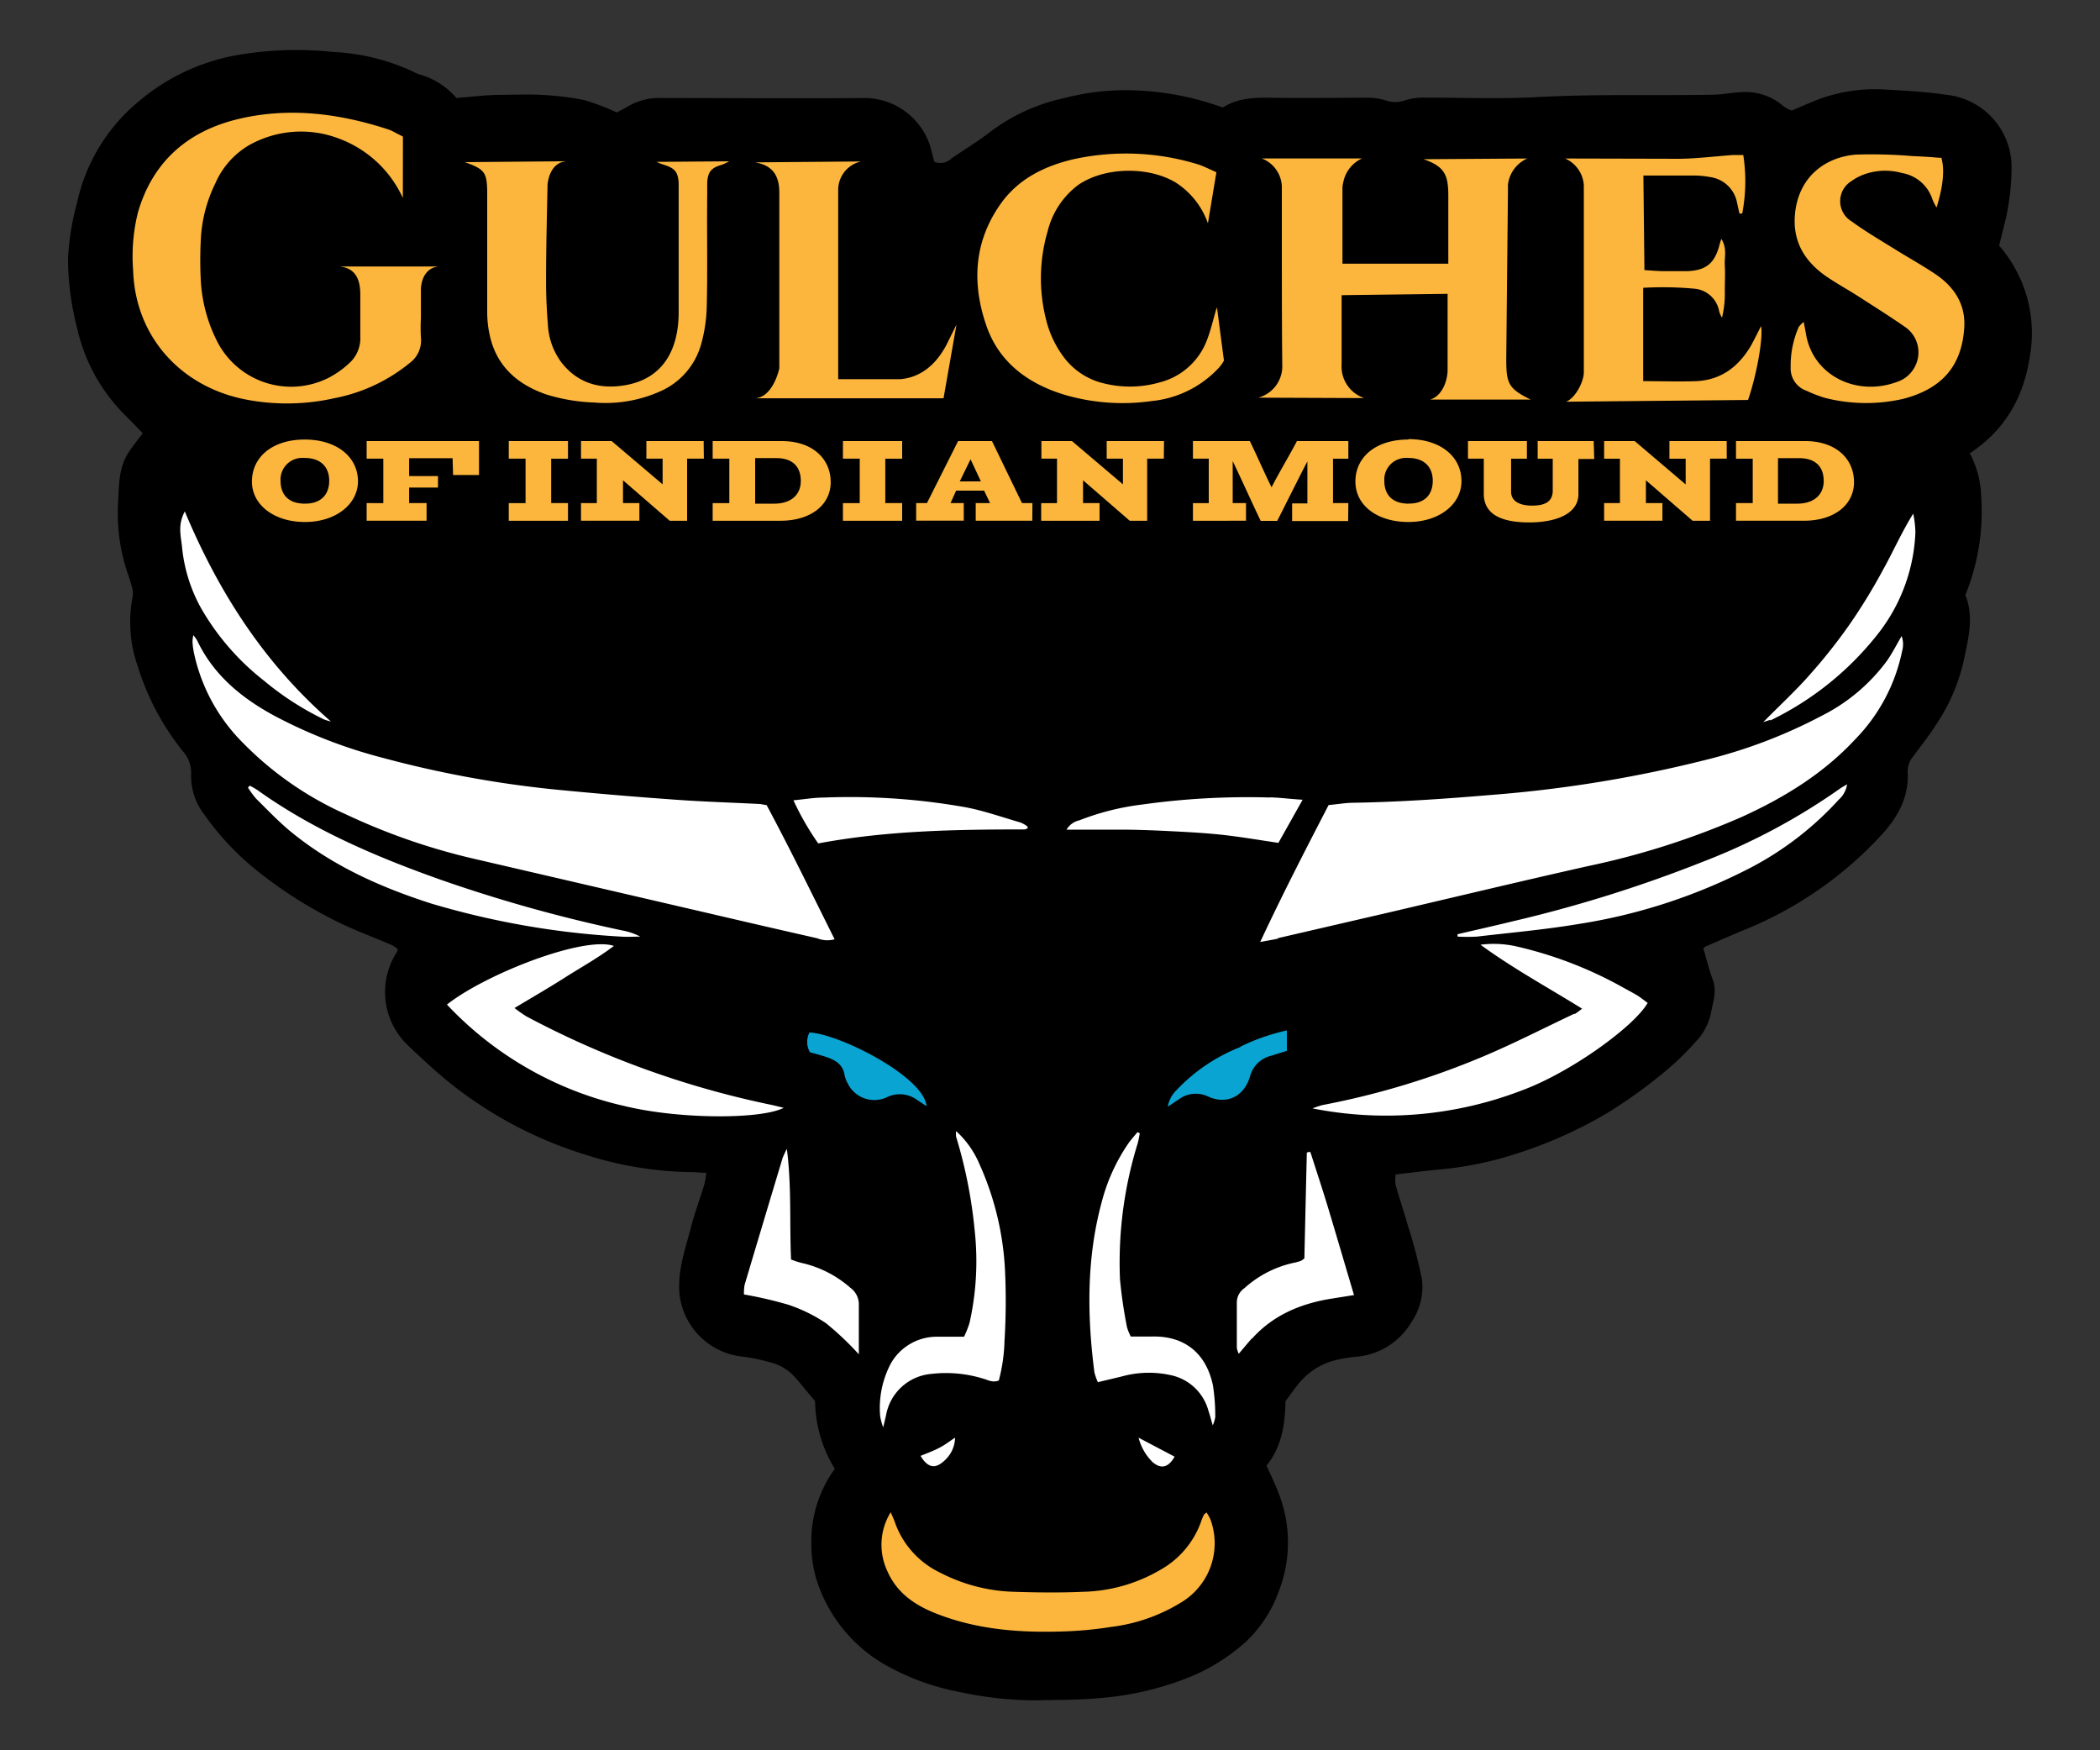 <?xml version="1.0" encoding="UTF-8"?> <svg xmlns="http://www.w3.org/2000/svg" xmlns:xlink="http://www.w3.org/1999/xlink" id="Layer_1" data-name="Layer 1" viewBox="0 0 300 250"><rect x="0" y="0" width="300" height="250" fill="#333333" stroke="none"/><defs><style>.cls-1{fill:url(#linear-gradient);}.cls-2{fill:#fcb63d;}.cls-3{fill:#fff;}.cls-4{fill:#0aa4d2;}</style><linearGradient id="linear-gradient" x1="-151.06" y1="506.33" x2="-151.06" y2="507.28" gradientTransform="matrix(50.5, 0, 0, -18.13, 7778.92, 9411.06)" gradientUnits="userSpaceOnUse"><stop offset="0" stop-color="#fcb63d"></stop><stop offset="1" stop-color="#fcb63d"></stop></linearGradient></defs><g id="Group_169" data-name="Group 169"><g id="Group_3" data-name="Group 3"><g id="Group_1" data-name="Group 1"><path id="Path_1" data-name="Path 1" d="M281.4,64.75a13.86,13.86,0,0,1,1.62,6A31.61,31.61,0,0,1,280.76,85c1.27,3.06.43,6.26-.24,9.43a26.9,26.9,0,0,1-3.95,9.09c-1,1.59-2.21,3.1-3.34,4.63a3.31,3.31,0,0,0-.7,2.24c.16,3.37-1.33,6.14-3.44,8.53a54.22,54.22,0,0,1-20.15,14c-1.76.74-3.5,1.5-5.25,2.26a1.54,1.54,0,0,0-.36.27c.47,1.57.81,3.06,1.35,4.47.64,1.71,0,3.28-.28,4.89a8.33,8.33,0,0,1-2.17,4,39.6,39.6,0,0,1-4,3.92,70.73,70.73,0,0,1-8.51,6.18,62.84,62.84,0,0,1-13.26,5.93A49.61,49.61,0,0,1,206.08,167c-2.2.2-4.39.49-6.71.75a5.87,5.87,0,0,0,0,1.51c.56,1.95,1.21,3.87,1.76,5.81a71.47,71.47,0,0,1,2,7.63,8.88,8.88,0,0,1-1.5,6.15,10.12,10.12,0,0,1-8,4.95,21,21,0,0,0-2.73.45,9.82,9.82,0,0,0-5.61,3.68c-.54.66-1,1.37-1.65,2.2-.07,3.19-.47,6.47-2.71,9.2.63,1.43,1.29,2.75,1.8,4.13a19.17,19.17,0,0,1,0,13.71,18.48,18.48,0,0,1-4.78,7.36,27.67,27.67,0,0,1-8.79,5.32,43.71,43.71,0,0,1-12.36,2.72c-3,.27-5.92.22-8.88.3a52.34,52.34,0,0,1-10.81-1.19,34.41,34.41,0,0,1-10-3.53,21.46,21.46,0,0,1-9.92-11,17,17,0,0,1-1.28-6.64,17.52,17.52,0,0,1,3.35-10.71,18.84,18.84,0,0,1-2.82-9.68c-1-1.14-1.85-2.25-2.79-3.31a6.8,6.8,0,0,0-3.19-2.1,27.59,27.59,0,0,0-4.49-.95A10.11,10.11,0,0,1,97.09,185c-.36-3.43.8-6.53,1.62-9.7.54-2.08,1.29-4.1,1.92-6.15a12.91,12.91,0,0,0,.28-1.63c-.76,0-1.36-.1-2-.1a51.75,51.75,0,0,1-15.41-2.53,58.65,58.65,0,0,1-18.69-9.78c-2.34-1.84-4.5-3.85-6.64-5.9A10.5,10.5,0,0,1,56.69,136a1.69,1.69,0,0,0,.15-.43A6.14,6.14,0,0,0,56,135c-2.76-1.2-5.62-2.21-8.29-3.59a61.83,61.83,0,0,1-10.58-6.72,39.27,39.27,0,0,1-8-8.42,9,9,0,0,1-1.83-5.69,4.53,4.53,0,0,0-1.12-3.21A36.55,36.55,0,0,1,19.7,95.23a19,19,0,0,1-.75-10,3.6,3.6,0,0,0-.17-1.63c-.19-.77-.5-1.52-.73-2.28a26.65,26.65,0,0,1-1.18-9.47c.13-2.43.06-5,1.46-7.16.59-.93,1.3-1.78,2.06-2.81-.83-.85-1.7-1.77-2.6-2.66A25.37,25.37,0,0,1,11,46.8,40.44,40.44,0,0,1,9.71,37,37.24,37.24,0,0,1,11,29,25.79,25.79,0,0,1,19.6,14.67,29.74,29.74,0,0,1,33.18,8a49.32,49.32,0,0,1,14.4-.58,30.55,30.55,0,0,1,11.54,2.86,4.49,4.49,0,0,0,.67.31A10.88,10.88,0,0,1,65.21,14c1.35-.12,2.8-.26,4.26-.38.49,0,1-.07,1.48-.07,2.11,0,4.23-.1,6.32,0a40.37,40.37,0,0,1,6.2.75,33.29,33.29,0,0,1,4.64,1.76c.54-.28,1.29-.67,2-1.09A8.89,8.89,0,0,1,94.58,14c9.73,0,19.47.09,29.2,0a9.89,9.89,0,0,1,9.2,7.2c.16.65.34,1.3.5,1.91a2.28,2.28,0,0,0,2.46-.49c1.88-1.29,3.84-2.47,5.62-3.86A27,27,0,0,1,152.08,14a34.45,34.45,0,0,1,10.06-1.09,40.76,40.76,0,0,1,12.54,2.45c2-1.28,4.26-1.44,6.65-1.4,4.71.08,9.42,0,14.13,0a8.35,8.35,0,0,1,2.53.39,4,4,0,0,0,2.68,0,8.67,8.67,0,0,1,2.72-.41c5.46,0,10.93.22,16.37-.08,8.29-.45,16.58-.18,24.87-.33,1.28,0,2.56-.28,3.85-.34a8.22,8.22,0,0,1,6.32,2,5,5,0,0,0,1.17.6c1.38-.58,2.71-1.19,4.09-1.7a23.09,23.09,0,0,1,9.25-1.3c2.95.16,5.9.33,8.82.76a10.39,10.39,0,0,1,9.24,10.31,33.9,33.9,0,0,1-.5,5.69c-.29,1.8-.82,3.57-1.28,5.54A19,19,0,0,1,290,50.77C289.14,56.63,286.54,61.35,281.4,64.75Z"></path></g><g id="Group_2" data-name="Group 2"><path id="Path_2" data-name="Path 2" class="cls-1" d="M127.24,216c.22.52.46,1,.65,1.57a12.6,12.6,0,0,0,6.44,7.07,24.34,24.34,0,0,0,10.46,2.72c3.33.11,6.67.15,10,0a22.82,22.82,0,0,0,10.9-3.09,12.84,12.84,0,0,0,5.94-7.06,7.81,7.81,0,0,1,.35-.84c.05-.09.17-.16.38-.34a7,7,0,0,1,.56,1,9.85,9.85,0,0,1-4.2,11.86,24.69,24.69,0,0,1-10,3.49,52.76,52.76,0,0,1-6.14.62c-6.45.26-12.83-.14-18.92-2.56-3-1.19-5.56-2.94-6.91-6.06A8.86,8.86,0,0,1,127.24,216Z"></path></g><path id="Path_4" data-name="Path 4" class="cls-2" d="M218.17,22.64a4.7,4.7,0,0,0-2.75,3.76c0,.3,0,.61,0,.91l-.24,23.82c0,3.54.2,4.35,3.49,5.94H204.3c1.66-.46,2.48-2.58,2.5-4.19,0-3.64,0-7.27,0-10.91l-15.14.19c0,3,0,6.91,0,9.88a4.75,4.75,0,0,0,3.23,4.82l-15.14-.06a4.64,4.64,0,0,0,3.43-4.71c-.08-8.18-.05-16.36-.06-24.55,0-.3,0-.61,0-.91a4.46,4.46,0,0,0-2.87-4l14.33,0a4.72,4.72,0,0,0-2.68,3.4,4.51,4.51,0,0,0-.12.72c0,3.64,0,7.27,0,10.91l15.12,0c0-2.91,0-6.79,0-9.7s-.48-4.18-3.55-5.22Zm-124.41.48c.48.19.78.32,1.1.42,1.54.49,2,1,2.09,2.61,0,.3,0,.61,0,.91q0,8.55,0,17.09a19.77,19.77,0,0,1-.08,2.18c-.5,4.89-3.08,7.92-7.55,8.69-3.54.61-6.65-.22-9-3.1a9.86,9.86,0,0,1-2.05-5.56c-.17-2.11-.27-4.24-.26-6.35,0-4.54.12-9.09.21-13.63,0,0,.19-3.35,2.91-3.35l-14.73.13c2.81,1,3.16,1.45,3.2,4.19,0,.48,0,1,0,1.45,0,5.34,0,10.67,0,16A15.44,15.44,0,0,0,70,48.05c1,4.3,3.94,6.88,8.07,8.3a25.87,25.87,0,0,0,6.76,1.14,19.15,19.15,0,0,0,9.59-1.64,10.39,10.39,0,0,0,5.72-6.6,21.88,21.88,0,0,0,.83-5.74c.12-5.27,0-10.54.06-15.82,0-.54,0-1.09,0-1.63.1-1.55.6-2.11,2.14-2.54a9.79,9.79,0,0,0,1-.48Zm129.83-.48a4.48,4.48,0,0,1,2.67,3.8c0,.36,0,.72,0,1.09l0,24.56c0,.36,0,.73,0,1.09,0,1.37-1.24,3.72-2.54,4.2l26-.25c1.26-3.65,2.19-9,1.86-10.55-.55,1.07-1,2-1.48,2.86-1.73,2.9-4.17,4.81-7.72,5-2,.09-5.59,0-7.64,0V41.11a49,49,0,0,1,7.37.13,3.94,3.94,0,0,1,3.5,3.29,4.36,4.36,0,0,0,.39.85,14.5,14.5,0,0,0,.4-3.83c0-1.21.07-2.43,0-3.64s.36-2.44-.5-3.79c-.15.48-.22.71-.28.94-.68,2.56-1.92,3.57-4.58,3.67-1.12,0-2.24,0-3.35,0-.85,0-1.7-.09-2.77-.15l-.15-13.51c2.25,0,5,0,7.31,0a12.66,12.66,0,0,1,2.22.22A4.54,4.54,0,0,1,248.16,29l.33,1.5.4,0a24.45,24.45,0,0,0,.15-8.36c-.6,0-1,0-1.44,0-2.53.18-5.06.5-7.59.54Zm33.35,24.12a13.64,13.64,0,0,0-1.13,5.66,3.38,3.38,0,0,0,2.3,3.41,18.5,18.5,0,0,0,2.6,1,23.78,23.78,0,0,0,11.22.13c5.81-1.53,8.37-5,8.68-10.23.19-3.23-1.41-5.73-4.06-7.53-1.89-1.28-3.89-2.38-5.83-3.59-2.09-1.3-4.22-2.54-6.22-4a3.36,3.36,0,0,1-.06-5.71,7.72,7.72,0,0,1,2.12-1.08,8.91,8.91,0,0,1,5.14-.11,5.55,5.55,0,0,1,4.37,3.79,8.73,8.73,0,0,0,.58,1.14c.94-3,1.18-5.42.69-7.1-.55,0-1.15-.09-1.76-.12-.8-.05-1.61-.1-2.41-.13a70.82,70.82,0,0,0-8-.21c-4.57.36-8.3,3.32-8.75,8.58-.33,3.85,1.39,6.68,4.48,8.82,1.46,1,3.05,1.87,4.55,2.83,2.27,1.46,4.57,2.91,6.79,4.45a4.4,4.4,0,0,1,1,6.13A4.35,4.35,0,0,1,271,54.55c-5.76,2.14-12-.89-13-6.83-.08-.46-.17-.92-.33-1.75a5.62,5.62,0,0,0-.76.79Zm-120.3-.39c-.59,1.19-1,2-1.38,2.79-1.4,2.68-3.49,4.7-6.61,5h-8.91c0-7.94,0-18.3,0-26.24,0-.3,0-.61,0-.91a4.17,4.17,0,0,1,3.27-3.95l-15.14.13c2.59.43,3.46,2,3.46,4.31,0,8.3,0,25,0,25.09s-.91,4.3-3.6,4.3h27.06ZM173.77,24.6c-.52-.23-2-.93-2.49-1.08a35,35,0,0,0-18-.76c-4.21,1-7.93,2.88-10.43,6.5-3.79,5.45-4,11.41-1.89,17.4,1.84,5.18,6,8.21,11.26,9.77a29.58,29.58,0,0,0,12.34.85,15.08,15.08,0,0,0,9.58-4.77,5.69,5.69,0,0,0,.71-1l-1-7.64c0,.13-.08.25-.12.36-.41,1.4-.74,2.83-1.25,4.19a9.79,9.79,0,0,1-6.82,6.2,15.41,15.41,0,0,1-7.92.15,10,10,0,0,1-5.66-3.61,14.68,14.68,0,0,1-2.61-5.39,23.93,23.93,0,0,1,.2-12.76A11.76,11.76,0,0,1,154,26.44c3.74-2.61,10.09-2.73,14-.34a11.39,11.39,0,0,1,4.56,5.8ZM57.56,19.51l-1.24-.64a5.28,5.28,0,0,0-.84-.38c-7-2.29-14.18-3.22-21.43-1.49S21.82,23.1,19.71,30.32a26,26,0,0,0-.69,8.3C19.31,48,25.76,55.28,35.2,57.08a31,31,0,0,0,12.55-.2,24.18,24.18,0,0,0,10.8-5.05,4,4,0,0,0,1.58-3.65c-.05-.91-.05-1.82,0-2.73,0-1.39,0-2.79,0-4.18.08-1.75,1-3.21,2.76-3.21H48.47c2.38.21,3,1.94,3,4s0,4,0,6a4.79,4.79,0,0,1-1.66,3.89,13,13,0,0,1-3,2.08,11.87,11.87,0,0,1-15.65-5,21.81,21.81,0,0,1-2.47-8.86,56.8,56.8,0,0,1,0-6,20.39,20.39,0,0,1,2.08-8,11.73,11.73,0,0,1,4.79-5.42,15.14,15.14,0,0,1,12.74-1,16.23,16.23,0,0,1,9.25,8.53Zm-14,43.27c-4.7,0-7.57,2.54-7.57,6,0,3.34,3.18,5.78,7.57,5.78s7.58-2.52,7.58-5.84C51.11,65.21,48.05,62.78,43.53,62.78Zm0,9.16c-2.4,0-3.48-1.33-3.48-3.26A3.09,3.09,0,0,1,43,65.41a2.9,2.9,0,0,1,.51,0c2.45,0,3.52,1.43,3.52,3.26S46,71.94,43.57,71.94ZM68.43,63H52.38v2.51h2.38v6.35H52.38v2.52h8.56V71.86H58.45V69.64h4.12V68H58.45V65.45h6.21c0,.72.06,1.69.06,2.4h3.71Zm12.71,8.86h-2.4V65.52h2.4V63H72.68v2.51h2.4v6.35h-2.4v2.52h8.46ZM100.52,63H92.34v2.51h2.32v3.67L87.38,63H83v2.51h2.26v6.35H83v2.52h8.34V71.86H89V68.6l6.67,5.78h2.49V65.51h2.39Zm11.16,0h-9.87v2.51h2.38v6.35h-2.38v2.52h9.7c4.29,0,7.16-2.24,7.16-5.52s-2.54-5.86-7-5.86Zm-1.1,8.94h-2.7V65.43h3c2.47,0,3.52,1.34,3.52,3.27s-1.35,3.24-3.8,3.24Zm18.3-.08h-2.41V65.52h2.41V63h-8.46v2.51h2.4v6.35h-2.4v2.52h8.46Zm18.61,0H146L141.71,63h-4.84l-4.45,8.86h-1.54v2.51h6.8V71.86h-1.89l.8-1.78h4l.85,1.78h-2.05v2.52h8.08Zm-10.38-3.1,1.54-3.16,1.48,3.16ZM166.29,63H158.1v2.51h2.32v3.67L153.14,63h-4.37v2.51H151v6.35h-2.26v2.52h8.34V71.86h-2.36V68.6l6.67,5.78h2.49V65.51h2.38Zm26.33,8.86h-2.19V65.52h2.19V63h-7.34c-1,1.91-2.62,4.62-3.63,6.6-1-2-2.13-4.62-3.1-6.6h-8.13v2.51h2.26v6.35h-2.26v2.52H178V71.86h-1.9v-6c1.33,2.76,2.68,5.8,4,8.54h2.36c1.4-2.74,2.89-5.78,4.31-8.5v6h-2.18v2.52h8Zm8.58-9.08c-4.7,0-7.57,2.54-7.57,6s3.18,5.78,7.57,5.78,7.58-2.52,7.58-5.84c0-3.54-3.05-6-7.57-6Zm.05,9.16c-2.41,0-3.49-1.33-3.49-3.26a3.09,3.09,0,0,1,2.89-3.27,2.9,2.9,0,0,1,.51,0c2.45,0,3.52,1.43,3.52,3.26s-1,3.26-3.43,3.26ZM227.67,63h-8v2.52h2.15v4.54c0,1.53-1,2.16-2.95,2.16-1.71,0-3-.58-3-2V65.52h2.26V63h-8.42v2.51h2.26v5c0,3.17,2.87,4.11,6.52,4.11,3.35,0,7-1,7-4.06v-5h2.26Zm19,0h-8.18v2.52h2.32v3.67L233.53,63h-4.37v2.52h2.26v6.34h-2.26v2.52h8.33V71.86h-2.36V68.6l6.67,5.78h2.49V65.51h2.39Zm11.16,0H248v2.52h2.39v6.34H248v2.52h9.71c4.28,0,7.15-2.24,7.15-5.52s-2.53-5.86-7-5.86Zm-1.1,8.94H254v-6.5h3c2.47,0,3.53,1.33,3.53,3.26s-1.35,3.24-3.8,3.24Z"></path><path id="Path_5" data-name="Path 5" class="cls-3" d="M27.62,90.72a7.54,7.54,0,0,1,.53.73c2.35,5,6.47,8.36,11.32,10.93a70.75,70.75,0,0,0,15.23,5.87A153.57,153.57,0,0,0,79,112.74q8.7.86,17.44,1.48c4,.29,7.94.41,11.91.61.31,0,.61.09,1.17.17,3.33,6.21,6.46,12.65,9.71,19.16a3.84,3.84,0,0,1-2.48-.14q-7.53-1.71-15.06-3.47l-34.46-8a91.08,91.08,0,0,1-17.87-6.26A47.81,47.81,0,0,1,34.6,106a25.7,25.7,0,0,1-6.92-12.87,11.33,11.33,0,0,1-.18-1.44A4.94,4.94,0,0,1,27.62,90.72ZM182.56,134l15.6-3.61c9.55-2.23,19.08-4.52,28.65-6.67a112.4,112.4,0,0,0,21.94-7c6.09-2.76,11.7-6.2,16.24-11.08A25.28,25.28,0,0,0,271.73,93a3.51,3.51,0,0,0-.07-2.15c-.79,1.35-1.39,2.56-2.17,3.64a26.16,26.16,0,0,1-9.25,7.75,72.51,72.51,0,0,1-16.09,6.18,184,184,0,0,1-31.2,5.13c-6.49.55-13,1-19.52,1.11-1.16,0-2.33.21-3.63.33-3.3,6.38-6.58,12.73-9.77,19.56,1.1-.21,1.82-.32,2.53-.48Zm-93.26,24c7.9,1.9,19.53,1.88,22.66.23-.74-.17-1.32-.33-1.92-.45a130.54,130.54,0,0,1-34.83-12.6,20.19,20.19,0,0,1-1.71-1.2c2.6-1.56,4.93-2.9,7.2-4.35s4.73-2.79,7-4.52c-4.34-1.46-18.39,4.05-23.85,8.38a49.87,49.87,0,0,0,25.41,14.5Zm135.63-13.22c-4.53,2.14-9,4.45-13.6,6.35a113.9,113.9,0,0,1-22.4,6.71,11.85,11.85,0,0,0-1.42.48,54.07,54.07,0,0,0,29.87-2.56c7.1-2.62,16.11-9.19,18-12.51-.5-.36-1-.78-1.57-1.12s-1.4-.78-2.1-1.17a57.27,57.27,0,0,0-15.21-5.81,14.77,14.77,0,0,0-5-.21c4.73,3.45,9.6,6.08,14.51,9.13A9.45,9.45,0,0,1,224.93,144.86ZM161,189.58a68.43,68.43,0,0,1-1-6.82,57.33,57.33,0,0,1,2.51-19.39c.14-.49.22-1,.32-1.5l-.33-.16c-.45.55-.94,1.08-1.34,1.66a26.53,26.53,0,0,0-3.76,8.28c-2.18,8-2.11,16.18-1.06,24.35a8,8,0,0,0,.5,1.42l3.36-.8a14.47,14.47,0,0,1,7.19-.17,7.08,7.08,0,0,1,5.23,5c.2.6.36,1.22.63,2.14a4.88,4.88,0,0,0,.36-1.18,28.44,28.44,0,0,0-.33-4.51c-1-4.78-4.22-7.08-8.61-7-1,0-2,0-3.13,0A7.73,7.73,0,0,1,161,189.58Zm-24.4-27.18a68.15,68.15,0,0,1,2.64,13.35,40.27,40.27,0,0,1-.73,13.18,14.09,14.09,0,0,1-.79,2c-1.4,0-2.64,0-3.88,0a7.54,7.54,0,0,0-6.57,3.81,13.57,13.57,0,0,0-1.53,7.55,8.91,8.91,0,0,0,.43,1.59l.41-1.74a7.19,7.19,0,0,1,6.47-5.9,18.09,18.09,0,0,1,7.35.66c.69.17,1.35.65,2.29.28a24.45,24.45,0,0,0,.81-5.64,92.89,92.89,0,0,0,.07-10.15,41.87,41.87,0,0,0-3.65-15.12,13.48,13.48,0,0,0-3.33-4.71,3.45,3.45,0,0,0,0,.85ZM35.42,112.48a12,12,0,0,0,1.16,1.59c1.66,1.64,3.27,3.34,5.07,4.81,5.91,4.82,12.78,7.88,20,10.19a117.87,117.87,0,0,0,27.08,4.71c.91.07,1.82,0,2.73,0a8.74,8.74,0,0,0-2.47-.86,211.5,211.5,0,0,1-26.14-7.3c-9.2-3.27-18.11-7.08-26.06-12.76a12.1,12.1,0,0,0-1.1-.64Zm172.8,21.3a25.41,25.41,0,0,0,2.76,0c4.87-.57,9.76-1,14.59-1.81a80.09,80.09,0,0,0,24.78-8.17,45.58,45.58,0,0,0,12.33-9.58,3.67,3.67,0,0,0,1.19-2.19c-.49.29-.75.43-1,.6A90,90,0,0,1,243.49,123,192.77,192.77,0,0,1,216,131.62c-2.58.63-5.18,1.21-7.78,1.82Zm-29.35,57.41c3-3.34,6.95-5,11.35-5.7l3.21-.51c-1.29-4.33-2.49-8.45-3.73-12.56-.79-2.61-1.65-5.2-2.48-7.8a.19.19,0,0,0-.14-.09c-.05,0-.1,0-.39.1-.12,5-.24,10.16-.35,15.11a2.68,2.68,0,0,1-.52.36,6.92,6.92,0,0,1-.89.25,15.36,15.36,0,0,0-7.16,3.65,2.48,2.48,0,0,0-1.08,2c0,2.18,0,4.36,0,6.54a4.23,4.23,0,0,0,.27.83c.72-.84,1.28-1.53,1.88-2.2Zm-67.06-25.82q-2.73,9.06-5.43,18.12a6.56,6.56,0,0,0-.1,1.4,58.7,58.7,0,0,1,6.27,1.45A22.21,22.21,0,0,1,118,189a42.77,42.77,0,0,1,4.69,4.44c0-2.59,0-4.81,0-7a2.93,2.93,0,0,0-1.22-2.51,15.73,15.73,0,0,0-7-3.55,11.88,11.88,0,0,1-1.46-.48c-.24-5.18.1-10.3-.6-15.79C112.19,164.5,112,164.93,111.81,165.37ZM146.71,118a3.7,3.7,0,0,0-1-.54c-2.55-.74-5.07-1.63-7.68-2.14a94.73,94.73,0,0,0-20.39-1.4c-1.34,0-2.68.24-4.29.39a39.17,39.17,0,0,0,3.54,6.16c9.74-1.83,19.59-2,29.46-2a1.62,1.62,0,0,0,.48-.17C146.8,118.19,146.79,118,146.71,118Zm34.69-4.09a108.55,108.55,0,0,0-18.2,1,36.67,36.67,0,0,0-9,2.26,2.85,2.85,0,0,0-1.84,1.33c2.69,0,5.16,0,7.64,0s5.09.11,7.63.24,5,.27,7.42.55,5,.72,7.58,1.1l3.46-6.16C184.22,114.12,182.81,113.92,181.4,113.89Zm71.5-11a43.74,43.74,0,0,0,15.61-12.67A25.07,25.07,0,0,0,273.63,76a15.59,15.59,0,0,0-.31-2.64c-1.65,2.65-2.86,5.41-4.3,8a81.7,81.7,0,0,1-4.77,7.8,78.53,78.53,0,0,1-5.68,7.18c-2,2.28-4.27,4.37-6.68,6.81.56-.19.79-.25,1-.35ZM26,78.08a22.39,22.39,0,0,0,2.73,8.8,35.73,35.73,0,0,0,9,10.36,41.53,41.53,0,0,0,8.54,5.51,6.47,6.47,0,0,0,1,.3c-9.48-8.26-16-18.38-20.87-30C25.36,75,25.84,76.53,26,78.08ZM134.16,206.81c-.85.45-1.76.77-2.65,1.14,1,1.68,2.06,1.92,3.35.73a4.52,4.52,0,0,0,1.58-3.33C135.68,205.84,135,206.39,134.16,206.81Zm30.36,1.91c1.29,1.18,2.37.95,3.28-.66l-5.15-2.71a7.53,7.53,0,0,0,1.88,3.36Z"></path><path id="Path_6" data-name="Path 6" class="cls-4" d="M132.36,158l-1.39-.92a4.17,4.17,0,0,0-4.12-.43,4.23,4.23,0,0,1-5.7-1.81,1.17,1.17,0,0,0-.05-.11,3.66,3.66,0,0,1-.45-1.19c-.23-1.49-1.3-2.12-2.55-2.54-.79-.28-1.62-.48-2.39-.7a2.94,2.94,0,0,1-.07-2.83C119.93,147.68,132,153.78,132.36,158Zm44.82-8.44a25.17,25.17,0,0,0-9.09,6.13,4.24,4.24,0,0,0-1.26,2.38c.63-.41,1.06-.71,1.51-1a4.08,4.08,0,0,1,4.22-.46c2.66,1.24,5.17,0,6-2.82a4.1,4.1,0,0,1,3.07-3c.73-.24,1.47-.46,2.21-.69v-2.92a29.4,29.4,0,0,0-6.64,2.32Z"></path></g></g></svg> 
